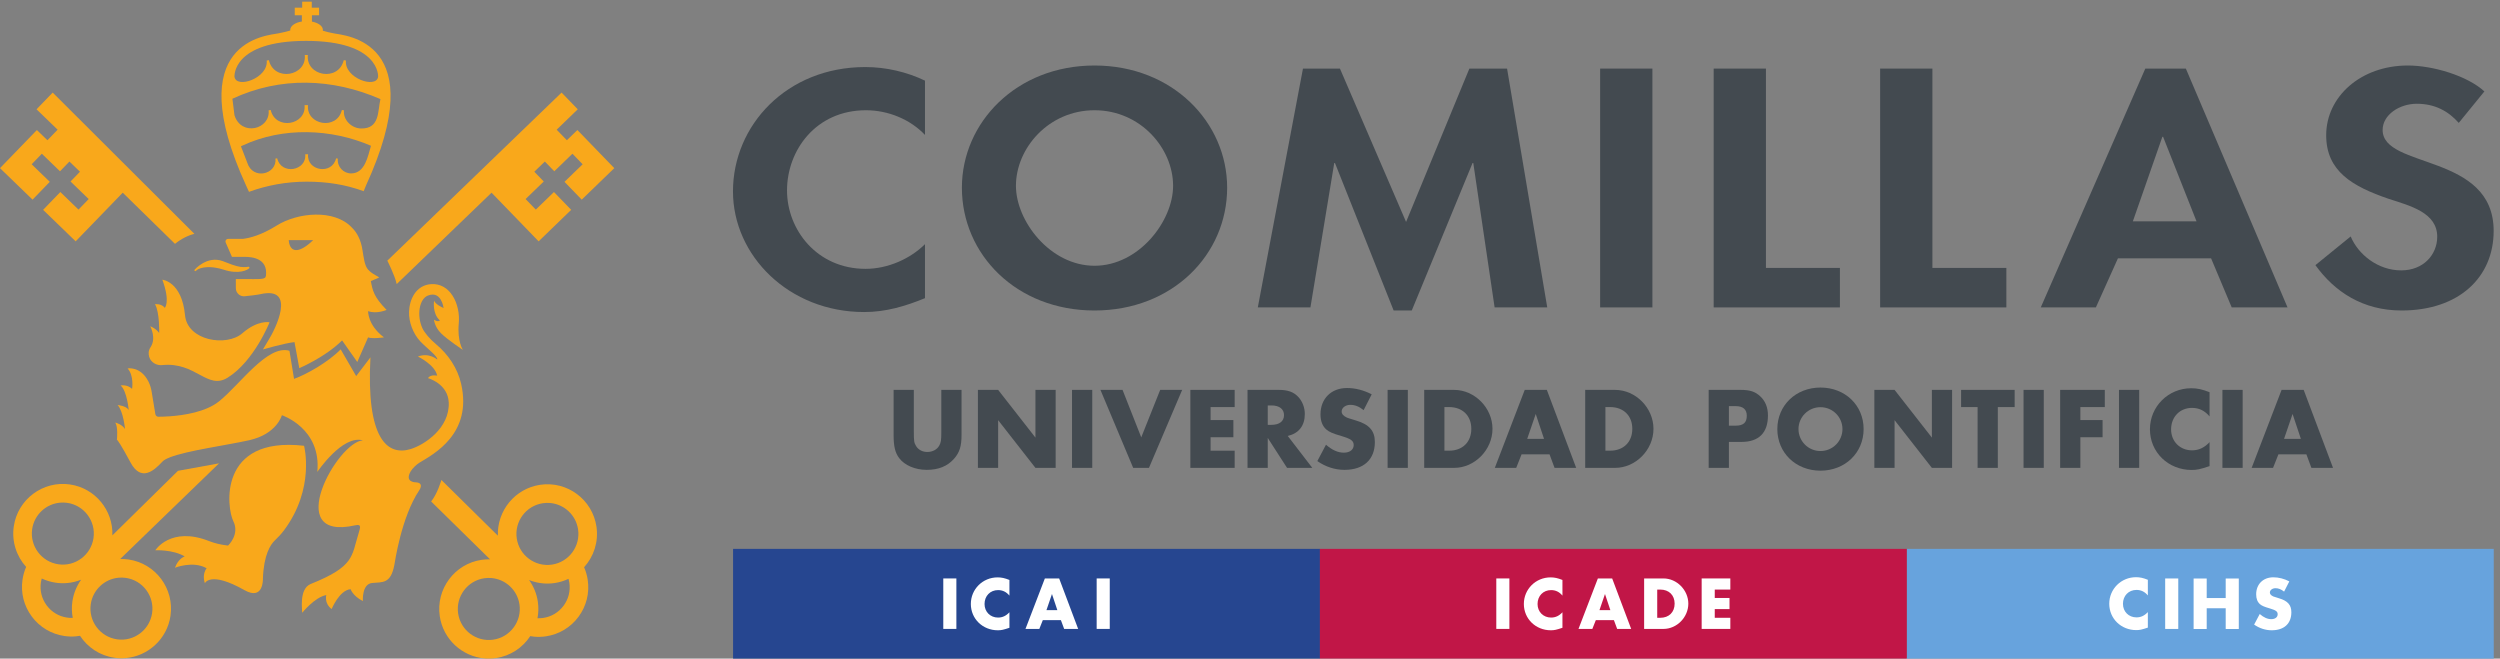 <svg height="248.92" viewBox="0 0 944.88 248.92" width="944.88" xmlns="http://www.w3.org/2000/svg"><rect x="0" y="0" width="944.88" height="248.92" fill="#808080" stroke="none"/><g transform="matrix(.133 0 0 -.133 0 248.92)"><g fill="#f9a81b"><path d="m423.91 857.621c4.66-15.891 20.774-25.23 37.242-23.539 95.27 9.84 127.942-71.762 185.719-35.742 75.602 47.16 119.149 157.383 119.149 157.383s-33.11 7.441-77.606-31.356c-44.504-38.801-155.812-21.465-162.691 51.629-8.989 95.504-64.371 100.814-64.371 100.814 23.359-64.1 6.918-79.994 6.918-79.994-9.54 12.714-27.809 10.324-27.809 10.324 13.508-23.035 11.922-81.827 11.922-81.827-9.539 13.511-25.43 19.074-25.43 19.074s18.266-33.371.797-59.59c-6.195-9.309-6.301-18.797-3.84-27.176"/><path d="m864.043 604.789c-244.742 27.992-220.059-176.328-201.039-214.23 19.016-37.887-14.891-69.34-14.891-69.34l-5.293.679c-16.699 2.122-33.175 6-48.855 12.153-109.07 42.847-152.66-26.199-152.66-26.199s49.781 2.539 83.656-17.461c0 0-17.969-5.219-27.77-32.2 0 0 51.204 20.579 89.961-1.429 0 0-13.968-16.633-4.922-42.453 0 0 14.856 35.453 112.235-19.637 54.937-31.082 52.648 32.226 52.648 32.226 2.301 69.051 22.219 97.672 33.27 108.332 9.578 9.231 18.851 18.801 26.789 29.469 89.012 119.551 56.871 240.09 56.871 240.09"/><path d="m1310.51 780.559c-10.16 44.621-36.43 83.582-71.53 112.957-17.01 14.218-32.33 31.738-38.63 45.422-16.41 35.667-9.36 82.722 15.36 92.602 38.63 15.45 44.87-35.063 44.87-35.063s-.07-.125-.1-.172c-7.35 3.207-23.59 11.265-26.95 20.935 0 0-5.92-36.525 16.49-56.205 0 0-4.81-6.094-16.66 2.11 0 0 1.18-19.731 19.52-38.25 18.35-18.528 62.6-47.618 62.6-47.618s-16.49 24.149-11.75 75.391c5.06 54.462-24.11 115.592-79.15 111.422-42.4-3.21-61.06-42.96-62.19-78.586-.93-29.332 11.67-62.188 31.66-83.676 17.77-19.101 51.67-43.988 48.33-52 0 0-22.54 20.602-54.82 8.621 0 0 49-23.758 54.75-54.429 0 0-18.52 4.48-26.19-6.989 0 0 56.98-15.461 59.1-69.441 2.85-72.692-68.7-120.18-108.59-132.258-66.14-20.031-126.3 29.316-113.92 260.746l-40.56-53.277-43.998 75.961c-35.242-36.242-97.25-71.274-132.57-83.871l-13 79.836c-62.402 18.554-140.879-96.567-200.469-143.989-37.57-29.91-99.09-39.297-139.433-42.168-14.141-1.011-25.7-1.23-32.692-1.23-4.226 0-7.824 3.07-8.511 7.25l-10.403 63.211c-1.703 10.277-4.625 20.359-9.32 29.64-22.262 44.039-59.172 37.188-59.172 37.188 18.82-20.469 12.801-58.078 12.801-58.078-14.371 13.398-32.57 9.578-32.57 9.578 18.199-15.34 22.988-69.938 22.988-69.938-6.699 12.457-31.606 14.379-31.606 14.379 16.289-17.261 21.078-68.031 21.078-68.031-9.582 14.371-27.793 18.211-27.793 18.211 8.032-11.602 5.254-44.102 4.821-48.539-.43.328-.406.051-.051-.563 0 0 .02.231.051.563 1.793-1.441 11.504-14.063 38.441-64.512 30.18-56.527 67.071-23.699 90.61 1.91 3.953 4.321 11.402 8.403 21.328 12.289 49.179 19.321 160.601 34.161 225.933 48.801 78.52 17.602 92.473 70.992 92.473 70.992s112.664-36.871 100.687-161.222c0 0 71.555 106.511 129.517 89.652-71.466-2.902-231.548-288.391-22.15-241.383 21.31 4.832 13.06-9.597 9.53-23.976-20.018-63.653-10.57-92.633-135.518-142.614-34.711-13.968-23.539-76.808-24.402-82.027 0 0 35.652 44.688 68.52 50.43 0 0-6.747-22.903 15.171-39.77 0 0 21.911 53.949 53.93 56.481 0 0 5.789-18.852 34.919-33.864 0 0-3.74 49.024 26.6 51.543 30.34 2.528 52.61-2.121 62.79 51.27 1.32 6.937 19.59 135.23 70.12 211.187 16.07 24.192-9.62 23.532-9.62 23.532s-32.34-.129-14.22 30.961c5.05 8.668 16.54 19.75 25.14 24.949 40.93 24.672 150.58 82.379 118.41 223.719"/><path d="m820.551 1189.1h69.398c-46.597-44.47-67.355-30.31-69.398 0m-161.442-47.46 35.692.06c23.328.02 66.461-5.03 61.012-53.29-1.34-12.38-14.543-9.73-71.805-9.8l-13.817-.04.039-26.11c.02-13.57 11.762-24.12 25.262-22.74 16.129 1.66 35.598 3.91 44.211 5.87 105.43 24 41-102.492 24.059-129.203-2.571-3.895-14.653-24.422-16.539-27.801 0 0 60.8 17.676 89.675 20.84l13.614-74.035s73.351 30.8 121.652 78.808l43.166-61.328 30.69 69.981c11.2-4.774 45 0 45 0-46.98 35.703-44.84 74.664-44.84 74.664 23.52-9.18 52.43 3.347 52.43 3.347-36.9 37.557-39.89 55.887-44.77 82.067 15 5.66 23.83 10.31 23.83 10.31-26.67 14.68-33.7 21.78-38.59 34.22-1.79 4.56-3.03 9.32-3.94 14.13l-2.74 14.55c-.81 4.29-1.41 8.61-2.02 12.92-4.5 31.46-16.43 52.26-30.63 66.04-49.887 52.7-153.387 43.08-213.699 5.39-43.477-27.17-76.473-35.42-95.879-37.74l-41.957-.06c-5.356-.01-8.942-5.51-6.813-10.41z"/><path d="m149.762 1608.49-45.946-47.49 59.922-57.98-28.976-29.96-29.973 28.99-104.789-108.32 92.519-89.5 48.98 50.63-51.578 49.9 28.988 29.96 51.57-49.9 24.653 25.47 2.176 2.26 29.961-28.98-2.18-2.26-24.652-25.47 51.582-49.91-28.977-29.96-51.582 49.91-48.981-50.63 92.52-89.51 102.613 106.06 2.168 2.25 28.989 29.97 148.519-145.41c17.16 14.19 38.902 24.78 55.145 28.4z"/><path d="m1653.12 1304.23 92.51 89.51-104.79 108.31-29.96-28.98-28.99 29.95 59.94 57.98-45.96 47.48-495.18-477.64s21.18-41.32 26.6-66.54l269.58 259.72 28.97-29.97 2.19-2.25 102.6-106.06 92.52 89.51-48.98 50.62-51.58-49.9-28.98 29.96 51.59 49.9-24.65 25.48-2.19 2.25 29.97 28.99 2.17-2.26 24.66-25.47 51.57 49.9 28.98-29.96-51.56-49.91z"/><path d="m357.906 229.328c48.051-7.078 81.403-52.008 74.328-100.129-7.066-48.109-51.906-81.48-99.949-74.398-48.062 7.09-81.402 52-74.332 100.109 6.051 41.18 39.75 71.57 79.473 75.031 6.691.59 13.558.411 20.48-.613m-152.179-66.707c-2.352-16.051-1.872-31.859 1.027-46.949-5.375-.211-10.797.078-16.25.879-23.277 3.418-43.828 15.738-57.867 34.648-14.043 18.91-19.883 42.153-16.461 65.461.547 3.75 1.398 7.41 2.398 11.012 12.211-5.774 25.442-9.871 39.485-11.942 11.086-1.64 22.058-1.921 32.765-.992 13.848 1.211 27.25 4.461 39.828 9.524-12.718-17.723-21.535-38.614-24.925-61.641m59.949 179.82c-7.063-48.113-51.922-81.5-99.938-74.402-48.05 7.082-81.402 51.992-74.332 100.109 6.039 41.18 39.75 71.563 79.457 75.024 6.7.578 13.563.406 20.492-.613 48.047-7.098 81.387-52 74.321-100.118m240.101 191.231-186.468-183.442c2.566 70.879-48.618 134.059-120.278 144.629-76.867 11.34-148.558-42.05-159.867-119.019-6.356-43.36 7.801-85.102 35.121-115.289-5.008-11.469-8.488-23.563-10.34-36.172-5.469-37.297 3.883-74.481 26.328-104.719 22.454-30.238 55.325-49.922 92.543-55.41 11.028-1.629 21.997-1.961 32.86-1.02 3.91.34 7.801.898 11.679 1.59 21.321-32.551 55.86-56.23 97.239-62.332 11.09-1.637 22.062-1.91 32.769-.988 63.512 5.551 117.434 54.148 127.102 120 11.301 76.961-42.027 148.789-118.879 160.121-8.082 1.199-16.09 1.641-24 1.449l280.832 271.789z"/><path d="m1503.48 223.281c12.58-5.051 25.98-8.312 39.84-9.511 10.71-.938 21.68-.661 32.77.98 14.03 2.07 27.26 6.18 39.47 11.949 1.01-3.597 1.85-7.258 2.4-11.008 3.43-23.312-2.42-46.562-16.46-65.472-14.04-18.899-34.59-31.231-57.86-34.649-5.45-.8-10.87-1.082-16.25-.871 2.89 15.09 3.38 30.903 1.03 46.942-3.39 23.039-12.21 43.929-24.94 61.64m-127.25 5.071c6.92 1.019 13.79 1.199 20.49.609 39.71-3.461 73.42-33.84 79.46-75.02 7.07-48.109-26.27-93.031-74.32-100.113-48.04-7.09-92.88 26.293-99.96 74.402-7.06 48.122 26.28 93.04 74.33 100.122m166.55 213.23c6.93 1.027 13.8 1.199 20.49.617 39.72-3.469 73.42-33.847 79.47-75.019 7.06-48.121-26.28-93.039-74.33-100.121-48.03-7.098-92.88 26.293-99.95 74.402-7.07 48.121 26.27 93.039 74.32 100.121m-317.56 4.879 167.33-164.371c-7.9.191-15.92-.25-24-1.442-76.85-11.328-130.18-83.168-118.88-160.117 9.67-65.851 63.59-114.461 127.1-119.992 10.71-.938 21.68-.66 32.77.98 41.39 6.109 75.93 29.77 97.25 62.32 3.88-.691 7.76-1.238 11.68-1.59 10.85-.941 21.83-.602 32.86 1.02 37.21 5.492 70.08 25.18 92.54 55.422 22.45 30.239 31.8 67.418 26.32 104.707-1.85 12.614-5.32 24.711-10.34 36.172 27.33 30.2 41.49 71.93 35.12 115.309-11.3 76.949-83 130.351-159.87 119.012-71.65-10.582-122.84-73.75-120.27-144.629l-160.5 158.308s-11.04-38.968-29.11-61.109"/><path d="m708.93 1111.11c0 1.39-1.117 2.5-2.489 2.5-.203 0-.382-.06-.55-.11l-.063.09s-9.578-2.13-22.586-.39c-6.504 1.03-14.465 2.96-24.023 6.39-1.817.68-3.723 1.41-5.719 2.18-.551.22-1.059.4-1.629.62h-.012c-5.582 2.13-11.781 4.5-18.937 7.18-44.293 16.52-79.879-24.36-79.879-24.36l.066.04c-.41-.43-.675-1.04-.675-1.7 0-1.36 1.105-2.48 2.5-2.48.734 0 1.394.35 1.847.86.02.02.02 0 .039 0 2.512 2.45 5.653 4.21 7.399 5.09 7.07 3.35 19.883 6.94 40.722 4.79.317-.03.641-.08.95-.1 1.961-.23 3.988-.5 6.082-.83 7.32-1.14 15.156-2.92 23.55-5.67 44.297-14.53 69.086-.15 72.645 4.13.477.45.762 1.08.762 1.77"/><path d="m1026.13 1506.44c-26.86.46-51.462 24-48.724 51.55l-5.859 1.02c-13.797-58.46-101.945-43.09-96.336 13.87h-9.731c5.688-57.06-82.542-72.33-96.242-13.87l-5.886-.91c5.437-54.24-77.93-75.28-97.043-13.97l-5.887 46.86c136.656 63.6 283.715 58.36 420.658-1.01-7.9-33.73-1.28-84.45-54.95-83.54m-28.321-127.67c-22.243 0-40.059 19.21-37.852 42.09l-4.879.76c-11.488-48.26-84.281-35.59-79.59 11.57h-8.09c4.59-47.24-68.293-59.83-79.781-11.48l-4.769-.73c4.59-44.88-64.43-62.33-80.25-11.6l-17.93 46.52 5.621 2.56c113.141 52.66 250.742 47.89 363.961-1.19-8.73-28.5-16.54-78.5-56.441-78.5m-127.922 376.65c210.823-.18 204.663-101.83 204.663-101.83-4.87-35.2-96.683-4.24-91.523 46.04l-6.156.92c-14.715-61.85-108.016-45.78-102.043 14.7h-4.941-3.77c5.961-60.48-87.402-76.55-102.019-14.7l-6.16-.92c5.136-50.28-86.77-81.24-91.629-46.04 0 0-7.262 101.65 203.578 101.83m78.199 21.41c-11.031 2.21-21.578 4.5-30.777 7.53.078.83.203 1.58.203 2.4 0 10.85-13.063 20.03-31.082 23.43v17.93h20.316v21.61h-20.777v17.17h-10.301-16.898v-17.17h-21.153v-21.61h20.231v-17.65c-19.02-3.02-33-12.5-33-23.71 0-.55.09-1.19.191-1.74-10.305-3.42-22.059-5.8-33.738-8.19-31.613-6.33-280.594-20.21-91.903-432.61l8.18-17.82c51.27 18.75 106.61 28.94 164.32 28.94 57.809 0 110.29-8.36 161.562-27.11l6.54 15.99c188.69 412.4-60.281 426.28-91.914 432.61"/></g><g fill="#434a50"><path d="m2596.89 643.68c0-25.25.66-30.231 6.31-39.539 6.31-10.641 18.27-16.95 31.9-16.95 14.95 0 27.91 6.981 33.89 17.95 4.98 8.64 5.98 15.289 5.98 38.539v119.941h57.48v-127.91c0-32.57-5.65-50.172-21.6-68.121-18.6-20.93-43.86-31.231-77.41-31.231-32.9 0-62.8 12.95-78.09 33.231-11.62 15.281-15.95 33.551-15.95 66.121v127.91h57.49z"/><path d="m2778.96 763.621h57.5l105.98-135.562v135.562h57.48v-221.621h-57.48l-105.98 135.57v-135.57h-57.5z"/><path d="m3103.92 542h-57.49v221.621h57.49z"/><path d="m3243.13 628.73 53.82 134.879h62.47l-94.36-221.609h-44.85l-93.04 221.609h62.81z"/><path d="m3440.17 714.781v-36.89h64.79v-48.832h-64.79v-38.219h68.44v-48.84h-125.93v221.621h125.93v-48.84z"/><path d="m3613.28 664.289c22.58 0 35.54 10.281 35.54 27.582 0 17.25-13.29 27.559-35.54 27.559h-10.64v-55.141zm115.95-122.301h-71.76l-54.83 85.063v-85.063h-57.49v221.633h89.39c25.25 0 41.53-5.973 54.49-19.601 11.96-12.622 18.93-30.571 18.93-48.84 0-33.231-16.94-55.16-48.5-62.45z"/><path d="m3875.1 706.141c-12.96 10.3-24.59 14.949-37.88 14.949-13.62 0-24.59-8.301-24.59-18.93 0-6.988 4.99-12.629 14.96-17.281 2.99-1.32 5.32-2 24.91-7.981 38.55-11.289 54.49-29.57 54.49-61.457 0-49.839-31.89-79.089-86.38-79.089-26.91 0-53.83 8.648-77.08 24.929l24.58 46.508c17.61-15.277 33.88-22.59 50.84-22.59 16.94 0 27.91 8.641 27.91 21.602 0 11.961-7.64 17.609-34.56 25.578-25.24 7.312-34.88 11.633-43.18 18.601-10.97 9.641-16.62 23.93-16.62 43.2 0 44.531 30.56 74.761 75.42 74.761 23.26 0 47.85-6.32 70.1-17.941z"/><path d="m4000.7 542h-57.48v221.621h57.48z"/><path d="m4117.98 590.852c38.22 0 63.12 24.589 63.12 62.128 0 37.219-24.9 61.801-63.12 61.801h-13.29v-123.929zm-70.77 172.757h85.06c58.48 0 108.98-51.148 108.98-110.629 0-59.808-50.5-110.992-108.98-110.992h-85.06z"/><path d="m4364.17 695.18-24.26-70.77h47.84zm-40.21-114.621-15.28-38.559h-60.81l85.05 221.621h62.81l83.39-221.621h-61.47l-14.29 38.559z"/><path d="m4575.48 590.852c38.21 0 63.12 24.589 63.12 62.128 0 37.219-24.91 61.801-63.12 61.801h-13.29v-123.929zm-70.77 172.757h85.06c58.48 0 108.98-51.148 108.98-110.629 0-59.808-50.5-110.992-108.98-110.992h-85.06z"/><path d="m4932.02 661.949c22.26 0 31.88 8.641 31.88 28.25 0 17.949-10.61 27.242-31.55 27.242h-19.27v-55.492zm-18.94-119.949h-57.48v221.621h91.38c25.91 0 41.19-4.98 55.48-18.601 14.29-13.29 21.6-31.579 21.6-54.161 0-49.168-25.92-75.089-75.1-75.089h-35.88z"/><path d="m5110.85 652.32c0-34.558 27.91-62.468 62.48-62.468 34.55 0 62.45 27.91 62.45 62.468 0 34.219-27.9 62.129-62.45 62.129-34.57 0-62.48-27.91-62.48-62.129m185.07 0c0-67.449-52.5-118.289-122.59-118.289-70.11 0-122.61 50.84-122.61 118.289 0 67.11 52.5 117.95 122.61 117.95 70.09 0 122.59-50.5 122.59-117.95"/><path d="m5326.42 763.621h57.48l106-135.562v135.562h57.48v-221.621h-57.48l-106 135.57v-135.57h-57.48z"/><path d="m5677.29 542h-57.48v172.77h-46.86v48.851h152.18v-48.851h-47.84z"/><path d="m5807.87 542h-57.48v221.621h57.48z"/><path d="m5911.87 714.781v-36.89h63.12v-48.832h-63.12v-87.059h-57.48v221.621h126.92v-48.84z"/><path d="m6079.06 542h-57.47v221.621h57.47z"/><path d="m6279.02 688.199c-13.62 16.281-29.91 24.262-49.85 24.262-34.56 0-59.47-25.582-59.47-61.141 0-34.218 25.25-59.48 59.47-59.48 18.94 0 34.9 7.32 49.85 23.262v-68.114c-26.93-8.968-35.9-10.968-50.84-10.968-66.79 0-118.62 50.511-118.62 115.628 0 64.801 52.17 116.622 117.29 116.622 17.28 0 31.22-2.989 52.17-11.29z"/><path d="m6373.04 542h-57.48v221.621h57.48z"/><path d="m6514.92 695.18-24.26-70.77h47.84zm-40.22-114.621-15.28-38.559h-60.8l85.06 221.621h62.8l83.39-221.621h-61.47l-14.28 38.559z"/><path d="m2628.57 1488.14c-41.42 43.85-104.07 70.15-167.73 70.15-142.48 0-224.33-113.98-224.33-227.97 0-111.36 84.88-222.72 223.32-222.72 63.66 0 127.32 28.94 168.74 70.15v-153.45c-55.57-22.8-111.15-39.452-172.78-39.452-214.23 0-372.86 160.462-372.86 342.842 0 187.64 152.57 353.36 375.89 353.36 59.61 0 118.22-14.03 169.75-38.59z"/><path d="m2887.04 1343.47c0-99.96 97.01-227.1 223.32-227.1s223.3 127.14 223.3 227.1c0 106.97-92.95 214.82-223.3 214.82s-223.32-107.85-223.32-214.82m-153.58-5.26c0 185.01 154.59 347.23 376.9 347.23 222.29 0 376.9-162.22 376.9-347.23 0-189.4-154.61-348.98-376.9-348.98-222.31 0-376.9 159.58-376.9 348.98"/><path d="m4186.68 1408.35h-2.02l-172.78-419.127h-51.52l-166.74 419.127h-2.02l-67.69-410.358h-149.55l128.33 678.678h105.08l187.94-435.8 179.88 435.8h107.1l114.18-678.678h-149.56z"/><path d="m4695.72 997.988h-148.54v678.672h148.54z"/><path d="m5018.36 1110.23h210.19v-112.238h-358.73v678.678h148.54z"/><path d="m5491.39 1110.23h210.19v-112.238h-358.73v678.678h148.54z"/><path d="m6146.95 1482.89h-2.02l-83.88-240.25h180.87zm-128.33-345.47-62.65-139.42h-156.63l297.08 678.67h115.2l288.98-678.67h-158.64l-58.61 139.42z"/><path d="m6987.15 1522.34c-29.55 33.32-67.53 54.37-119.25 54.37-49.59 0-97.07-31.56-97.07-74.53 0-111.36 315.51-64.88 315.51-286.72 0-132.41-99.19-226.237-261.71-226.237-109.73 0-189.94 52.617-244.81 128.907l100.24 81.54c21.12-50.87 77.04-96.45 143.52-96.45 63.32 0 102.37 44.71 102.37 95.58 0 68.39-75.97 87.68-138.24 107.84-102.37 35.07-177.29 78.05-177.29 180.63 0 109.61 98.14 198.16 232.16 198.16 70.71 0 168.84-28.93 217.4-73.65z"/></g><path d="m3751.01 0h-1667.81v311.809h1667.81z" fill="#264690"/><path d="m7086.62 0h-1667.81v311.809h1667.81z" fill="#67a3dd"/><path d="m2717.78 84.359h-37.2v143.43h37.2z" fill="#fff"/><path d="m2868.55 178.98c-8.81 10.532-19.35 15.692-32.26 15.692-22.36 0-38.49-16.551-38.49-39.57 0-22.161 16.35-38.493 38.49-38.493 12.26 0 22.59 4.719 32.26 15.063v-44.102c-17.42-5.809-23.22-7.101-32.9-7.101-43.22 0-76.77 32.691-76.77 74.851 0 41.942 33.76 75.481 75.91 75.481 11.18 0 20.22-1.942 33.76-7.313z" fill="#fff"/><path d="m2989.43 183.5-15.7-45.809h30.97zm-26.02-74.199-9.89-24.942h-39.35l55.05 143.43h40.64l53.98-143.43h-39.78l-9.25 24.942z" fill="#fff"/><path d="m3153.64 84.359h-37.21v143.43h37.21z" fill="#fff"/><path d="m6103.65 179.5c-8.82 10.539-19.36 15.699-32.27 15.699-22.36 0-38.49-16.57-38.49-39.578 0-22.152 16.34-38.492 38.49-38.492 12.27 0 22.59 4.73 32.27 15.062v-44.101c-17.42-5.801-23.23-7.09-32.91-7.09-43.23 0-76.77 32.691-76.77 74.852 0 41.929 33.76 75.476 75.91 75.476 11.18 0 20.21-1.937 33.77-7.328z" fill="#fff"/><path d="m6190.09 84.289h-37.2v143.441h37.2z" fill="#fff"/><path d="m6324.87 172.09v55.488h37.21v-143.437h-37.21v58.929h-53.98v-58.929h-37.2v143.437h37.2v-55.488z" fill="#fff"/><path d="m6490.83 190.379c-8.39 6.66-15.92 9.672-24.53 9.672-8.81 0-15.91-5.371-15.91-12.27 0-4.5 3.23-8.152 9.68-11.172 1.94-.859 3.44-1.289 16.13-5.16 24.95-7.308 35.26-19.148 35.26-39.789 0-32.262-20.63-51.179-55.91-51.179-17.43 0-34.83 5.59-49.89 16.129l15.92 30.11c11.39-9.891 21.93-14.629 32.9-14.629 10.96 0 18.06 5.59 18.06 13.98 0 7.75-4.95 11.399-22.36 16.559-16.35 4.723-22.59 7.543-27.96 12.051-7.1 6.242-10.76 15.48-10.76 27.961 0 28.8 19.79 48.371 48.82 48.371 15.06 0 30.97-4.09 45.38-11.614z" fill="#fff"/><path d="m5418.54 0h-1667.79v311.809h1667.79z" fill="#c11647"/><path d="m4289.3 84.359h-37.21v143.43h37.21z" fill="#fff"/><path d="m4440.07 178.98c-8.82 10.532-19.35 15.692-32.25 15.692-22.38 0-38.5-16.551-38.5-39.57 0-22.161 16.34-38.493 38.5-38.493 12.25 0 22.58 4.719 32.25 15.063v-44.102c-17.42-5.809-23.22-7.101-32.91-7.101-43.22 0-76.76 32.691-76.76 74.851 0 41.942 33.76 75.481 75.9 75.481 11.19 0 20.22-1.942 33.77-7.313z" fill="#fff"/><path d="m4560.95 183.5-15.7-45.809h30.97zm-26.03-74.199-9.89-24.942h-39.35l55.06 143.43h40.64l53.97-143.43h-39.78l-9.25 24.942z" fill="#fff"/><path d="m4718.01 115.969c24.73 0 40.86 15.91 40.86 40.203 0 24.09-16.13 40-40.86 40h-8.6v-80.203zm-45.81 111.82h55.06c37.84 0 70.54-33.109 70.54-71.617 0-38.711-32.7-71.813-70.54-71.813h-55.06z" fill="#fff"/><path d="m4872.89 196.18v-23.879h41.93v-31.61h-41.93v-24.722h44.29v-31.617h-81.5v143.437h81.5v-31.609z" fill="#fff"/></g></svg>
